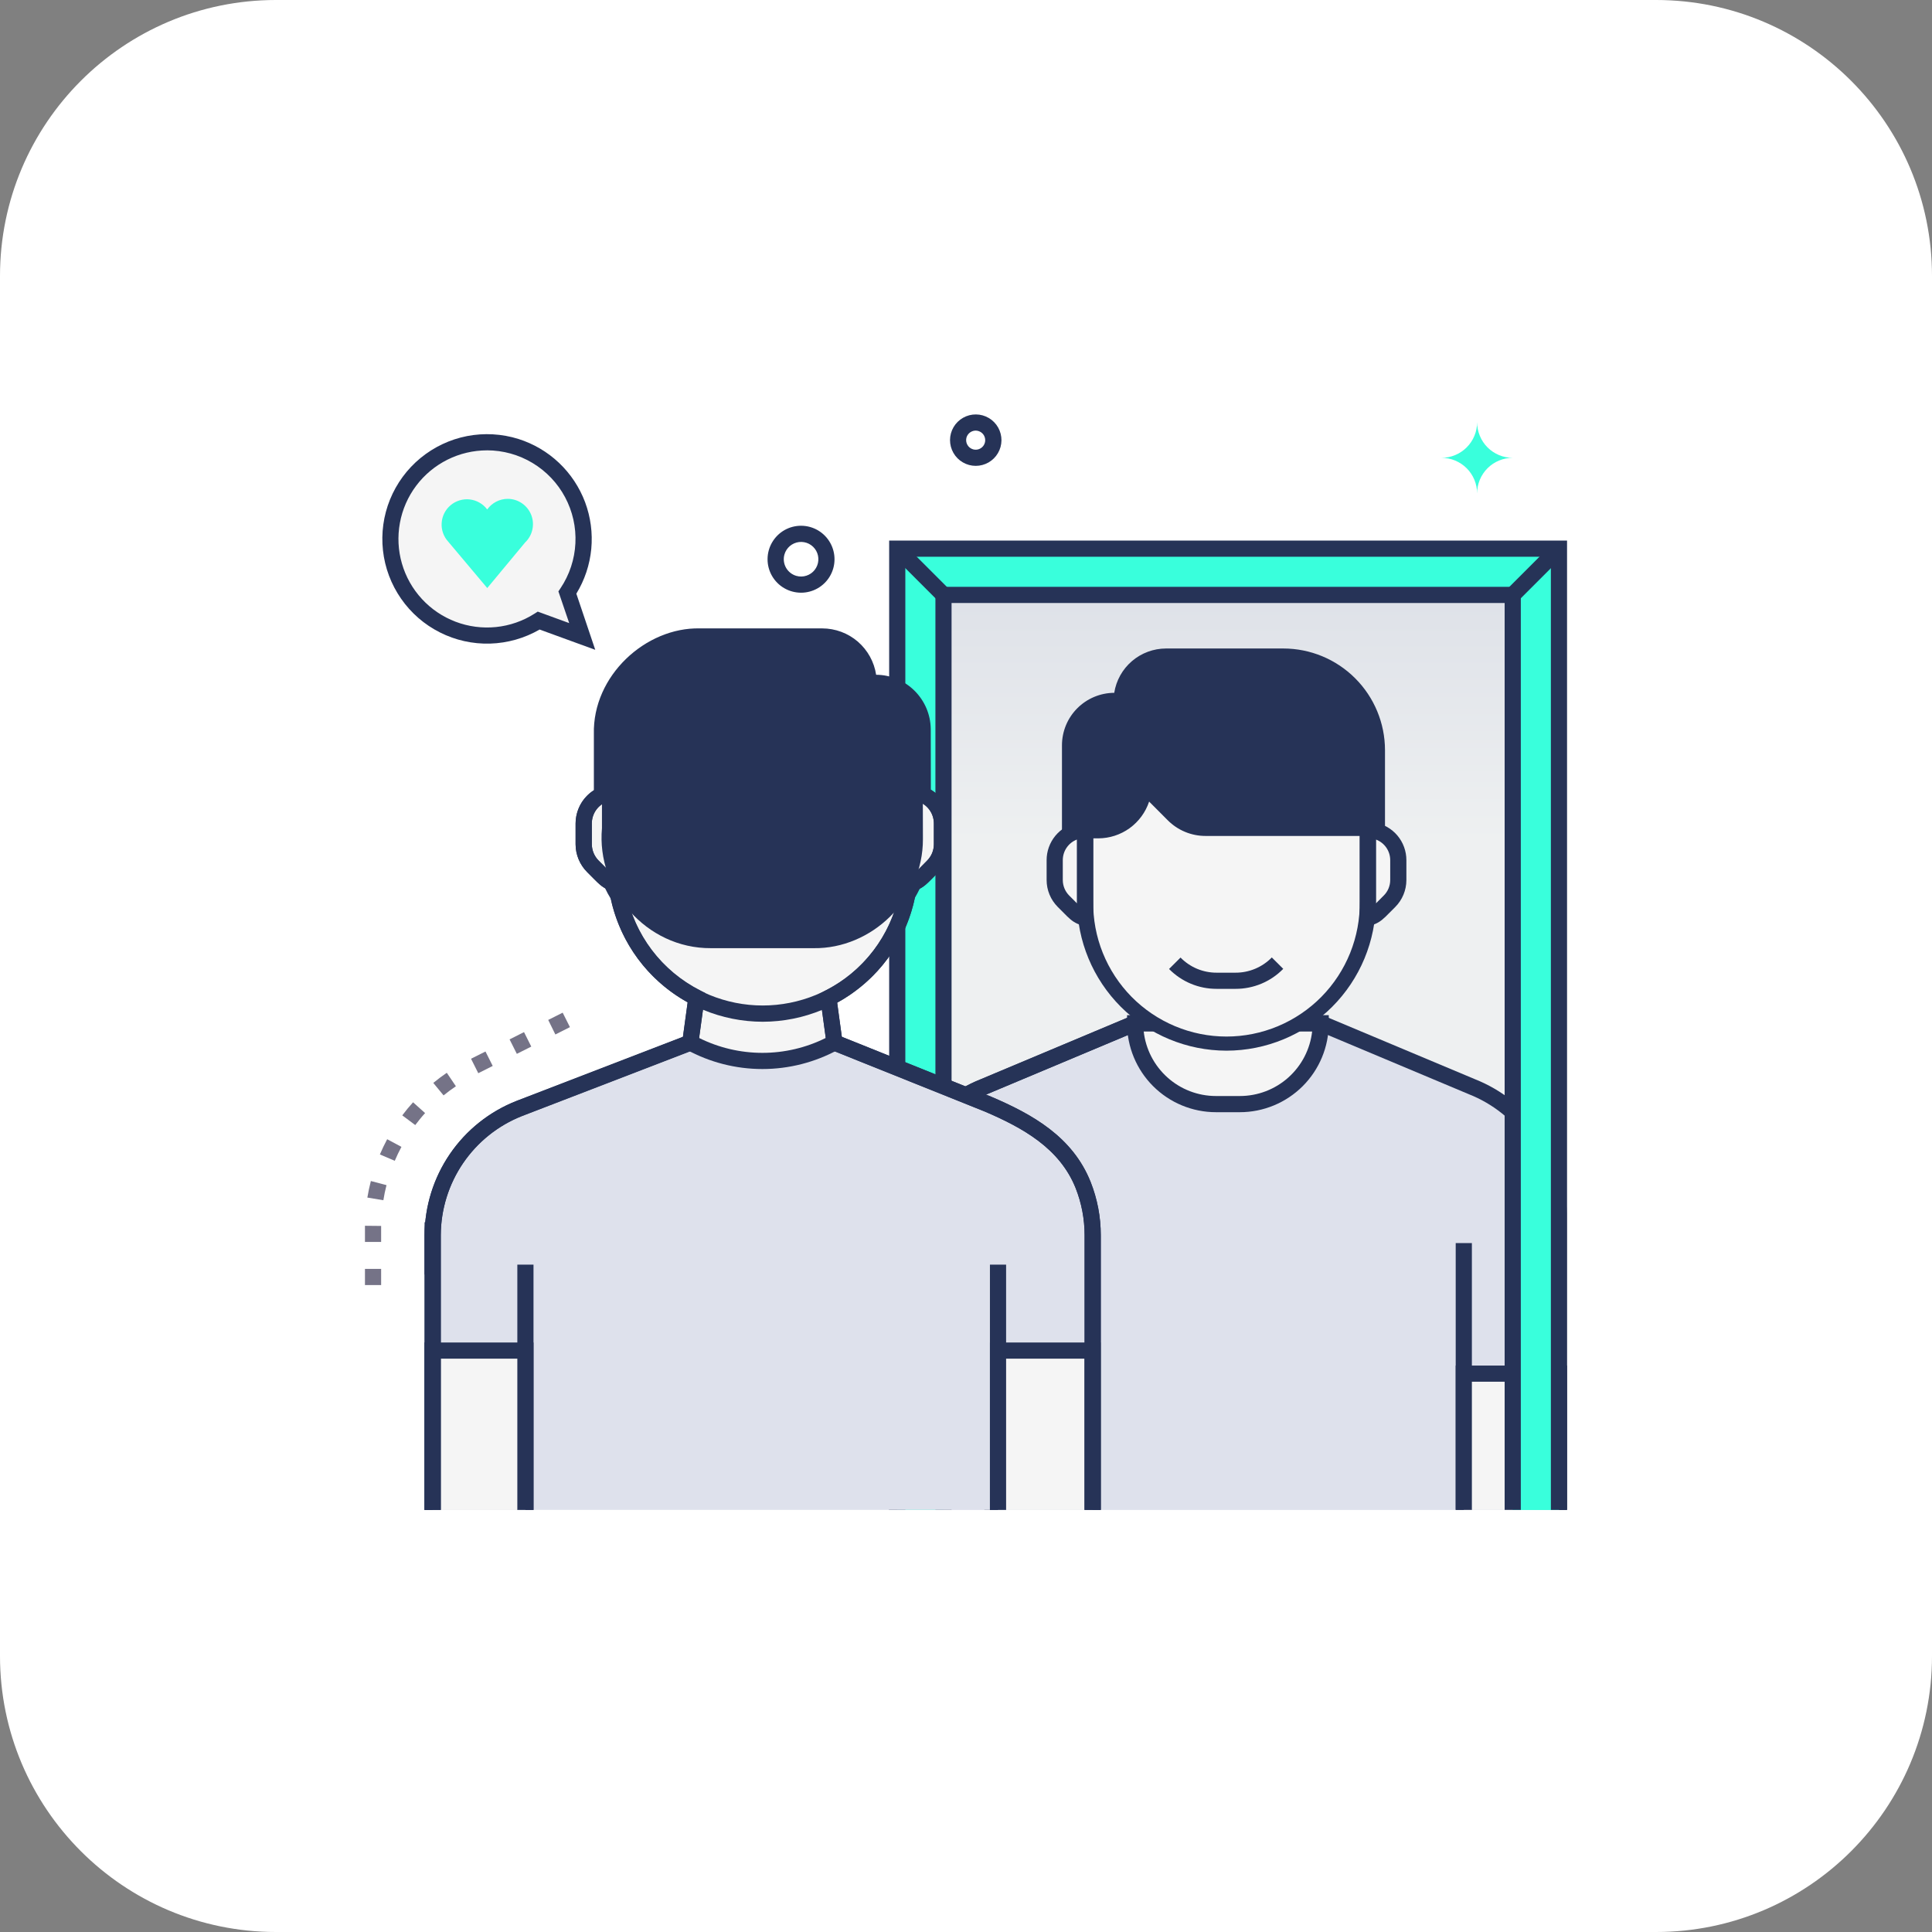 <svg xmlns="http://www.w3.org/2000/svg" width="70" height="70" viewBox="0 0 70 70" fill="none"><rect x="0" y="0" width="70" height="70" fill="#808080" stroke="none"/><path d="M60 0H10C4.477 0 0 4.477 0 10V60C0 65.523 4.477 70 10 70H60C65.523 70 70 65.523 70 60V10C70 4.477 65.523 0 60 0Z" fill="white"></path><path d="M18.696 16.184C19.215 16.348 19.688 16.629 20.079 17.007C20.47 17.385 20.768 17.849 20.948 18.362C21.129 18.875 21.188 19.422 21.121 19.962C21.053 20.501 20.861 21.018 20.56 21.47L21.095 23.06L19.519 22.486C19.021 22.8 18.453 22.984 17.866 23.02C17.279 23.057 16.693 22.945 16.16 22.696C15.628 22.446 15.167 22.066 14.82 21.591C14.473 21.116 14.252 20.562 14.175 19.979C14.099 19.395 14.171 18.802 14.385 18.255C14.598 17.706 14.946 17.221 15.397 16.843C15.847 16.465 16.386 16.206 16.962 16.091C17.539 15.976 18.135 16.008 18.696 16.184Z" fill="#F5F5F5"></path><path d="M21.567 23.544L19.551 22.809C19.005 23.125 18.388 23.3 17.757 23.319C17.127 23.337 16.501 23.198 15.938 22.913C15.374 22.629 14.891 22.209 14.531 21.69C14.171 21.172 13.945 20.572 13.876 19.945C13.806 19.317 13.894 18.683 14.131 18.098C14.369 17.513 14.748 16.997 15.235 16.596C15.723 16.195 16.302 15.921 16.922 15.8C17.541 15.68 18.181 15.716 18.783 15.904C19.333 16.078 19.837 16.374 20.255 16.771C20.674 17.168 20.996 17.655 21.199 18.195C21.401 18.736 21.477 19.315 21.423 19.889C21.368 20.463 21.183 21.018 20.882 21.51L21.567 23.544ZM17.646 16.317C17.148 16.317 16.657 16.433 16.212 16.655C15.767 16.878 15.379 17.2 15.08 17.598C14.781 17.996 14.578 18.458 14.489 18.948C14.399 19.438 14.424 19.942 14.563 20.42C14.701 20.898 14.949 21.337 15.287 21.703C15.625 22.069 16.043 22.351 16.508 22.527C16.974 22.704 17.474 22.769 17.97 22.719C18.465 22.669 18.942 22.504 19.362 22.237L19.484 22.16L20.623 22.576L20.232 21.427L20.312 21.307C20.635 20.824 20.82 20.262 20.848 19.682C20.877 19.102 20.747 18.526 20.473 18.013C20.2 17.501 19.792 17.073 19.294 16.774C18.797 16.475 18.227 16.317 17.646 16.316V16.317Z" fill="#263357"></path><path d="M18.399 18.074C18.253 18.074 18.109 18.109 17.979 18.176C17.849 18.243 17.737 18.34 17.652 18.459C17.578 18.359 17.484 18.275 17.376 18.213C17.268 18.151 17.149 18.111 17.025 18.096C16.901 18.081 16.776 18.092 16.656 18.128C16.537 18.163 16.426 18.222 16.33 18.302C16.234 18.382 16.156 18.48 16.099 18.591C16.043 18.702 16.01 18.824 16.002 18.948C15.994 19.073 16.011 19.197 16.053 19.315C16.095 19.432 16.16 19.54 16.245 19.631L17.654 21.306L19.023 19.658C19.156 19.532 19.248 19.37 19.288 19.191C19.328 19.012 19.314 18.826 19.247 18.655C19.179 18.485 19.063 18.338 18.912 18.235C18.76 18.131 18.582 18.075 18.399 18.074Z" fill="#39FFDC"></path><path d="M54.809 21.555H34.185V54.705H54.809V21.555Z" fill="url(#paint0_linear_4055_1197)"></path><path d="M56.469 43.97V54.706H32.509V43.97C32.51 43.138 32.721 42.32 33.122 41.592C33.524 40.863 34.102 40.248 34.805 39.803C35.293 39.49 35.148 39.584 41.132 37.074H47.855L53.334 39.373C54.258 39.736 55.051 40.368 55.61 41.188C56.169 42.008 56.468 42.977 56.469 43.97Z" fill="#DEE1EC"></path><path d="M41.128 37.075C41.128 37.852 41.437 38.597 41.986 39.146C42.535 39.696 43.281 40.004 44.058 40.004H44.921C45.698 40.004 46.443 39.696 46.992 39.146C47.542 38.597 47.851 37.852 47.851 37.075C47.851 37.065 48.052 37.075 41.128 37.075Z" fill="#DEE1EC"></path><path d="M32.803 54.706H32.217V43.97C32.221 42.92 32.54 41.895 33.132 41.027C33.723 40.16 34.561 39.489 35.537 39.102L41.066 36.781H44.435V37.367H41.187L35.76 39.645C34.891 39.988 34.145 40.583 33.618 41.354C33.091 42.125 32.807 43.036 32.803 43.97V54.706Z" fill="#263357"></path><path d="M53.329 45.039H52.743V54.705H53.329V45.039Z" fill="#263357"></path><path d="M36.251 45.039H35.665V54.705H36.251V45.039Z" fill="#263357"></path><path d="M47.851 37.075C47.851 37.852 47.542 38.597 46.993 39.146C46.443 39.696 45.698 40.004 44.921 40.004H44.058C43.281 40.004 42.536 39.696 41.986 39.146C41.437 38.597 41.128 37.852 41.128 37.075C41.128 37.065 40.927 37.075 47.851 37.075Z" fill="#F5F5F5"></path><path d="M44.921 40.297H44.058C43.203 40.297 42.383 39.957 41.779 39.353C41.175 38.749 40.835 37.929 40.835 37.074V36.781H48.144V37.074C48.144 37.929 47.804 38.749 47.2 39.353C46.595 39.957 45.776 40.297 44.921 40.297ZM41.438 37.367C41.51 38.012 41.817 38.607 42.3 39.039C42.783 39.472 43.409 39.711 44.058 39.711H44.921C45.57 39.711 46.196 39.472 46.679 39.04C47.163 38.607 47.47 38.012 47.542 37.367H41.438Z" fill="#263357"></path><path d="M56.761 54.707H56.175V43.97C56.17 43.037 55.887 42.127 55.361 41.357C54.836 40.587 54.092 39.991 53.225 39.648L47.793 37.367H41.187L35.76 39.645C34.891 39.988 34.146 40.583 33.619 41.354C33.092 42.125 32.807 43.036 32.803 43.97V54.712H32.217V43.97C32.222 42.92 32.541 41.895 33.132 41.028C33.724 40.16 34.561 39.489 35.537 39.102L41.066 36.781H47.91L53.444 39.103C54.42 39.491 55.258 40.161 55.849 41.028C56.441 41.895 56.76 42.919 56.765 43.969L56.761 54.707Z" fill="#263357"></path><path d="M44.438 37.775C43.081 37.775 41.779 37.236 40.818 36.276C39.858 35.317 39.318 34.015 39.316 32.658V30.083C39.307 29.405 39.433 28.731 39.686 28.102C39.939 27.472 40.315 26.899 40.791 26.416C41.268 25.933 41.836 25.549 42.462 25.287C43.088 25.026 43.759 24.891 44.438 24.891C45.117 24.891 45.788 25.026 46.414 25.287C47.041 25.549 47.608 25.933 48.085 26.416C48.561 26.899 48.937 27.472 49.19 28.102C49.443 28.731 49.569 29.405 49.56 30.083V32.658C49.559 34.015 49.019 35.317 48.058 36.276C47.098 37.236 45.796 37.775 44.438 37.775Z" fill="#F5F5F5"></path><path d="M39.316 30.969V30.09H39.102C38.852 30.137 38.627 30.271 38.465 30.467C38.304 30.663 38.216 30.91 38.217 31.164V31.885C38.217 32.028 38.245 32.169 38.299 32.301C38.354 32.433 38.434 32.553 38.535 32.653C38.871 32.99 39.01 33.174 39.329 33.27C39.312 33.047 39.316 33.01 39.316 30.969Z" fill="#F5F5F5"></path><path d="M39.648 33.674C38.838 33.429 38.92 33.457 38.325 32.861C38.197 32.732 38.095 32.58 38.026 32.413C37.956 32.245 37.921 32.065 37.921 31.884V31.163C37.921 30.841 38.033 30.53 38.238 30.281C38.443 30.033 38.728 29.864 39.044 29.804C39.082 29.797 38.995 29.799 39.609 29.799C39.609 33.547 39.599 32.95 39.648 33.674ZM39.023 30.417C38.871 30.474 38.74 30.576 38.648 30.71C38.556 30.843 38.507 31.002 38.507 31.164V31.885C38.507 32.095 38.59 32.297 38.738 32.446L39.023 32.732V30.417Z" fill="#263357"></path><path d="M49.56 30.969V30.09H49.777C50.027 30.137 50.252 30.271 50.414 30.467C50.576 30.663 50.664 30.91 50.663 31.164V31.885C50.663 32.028 50.635 32.169 50.58 32.301C50.525 32.433 50.445 32.553 50.344 32.653C50.008 32.99 49.869 33.174 49.55 33.27C49.565 33.047 49.56 33.01 49.56 30.969Z" fill="#F5F5F5"></path><path d="M49.228 33.675C49.28 32.914 49.267 33.598 49.267 29.801H49.805C50.127 29.856 50.42 30.023 50.631 30.273C50.842 30.524 50.957 30.841 50.956 31.168V31.889C50.955 32.255 50.809 32.606 50.55 32.865C49.956 33.459 50.039 33.43 49.228 33.675ZM49.852 32.732L50.136 32.447C50.21 32.374 50.269 32.286 50.309 32.19C50.349 32.093 50.37 31.99 50.37 31.886V31.165C50.37 31.003 50.321 30.844 50.228 30.71C50.136 30.577 50.005 30.475 49.852 30.418V32.732Z" fill="#263357"></path><path d="M44.438 38.068C43.004 38.066 41.628 37.496 40.613 36.482C39.598 35.468 39.026 34.093 39.023 32.658V30.084C39.014 29.366 39.147 28.654 39.414 27.989C39.682 27.324 40.08 26.718 40.583 26.207C41.087 25.697 41.687 25.292 42.349 25.015C43.011 24.738 43.721 24.596 44.438 24.596C45.155 24.596 45.865 24.738 46.527 25.015C47.189 25.292 47.789 25.697 48.293 26.207C48.796 26.718 49.194 27.324 49.461 27.989C49.729 28.654 49.862 29.366 49.852 30.084V32.658C49.85 34.092 49.279 35.468 48.264 36.482C47.249 37.496 45.873 38.066 44.438 38.068ZM44.438 25.254C43.158 25.256 41.931 25.765 41.025 26.67C40.12 27.576 39.611 28.803 39.609 30.084V32.658C39.6 33.298 39.718 33.933 39.957 34.527C40.196 35.12 40.55 35.661 40.999 36.117C41.448 36.572 41.984 36.934 42.574 37.181C43.164 37.428 43.798 37.556 44.438 37.556C45.078 37.556 45.712 37.428 46.302 37.181C46.892 36.934 47.428 36.572 47.877 36.117C48.326 35.661 48.68 35.12 48.919 34.527C49.157 33.933 49.276 33.298 49.267 32.658V30.084C49.265 28.803 48.756 27.576 47.851 26.671C46.946 25.765 45.719 25.256 44.438 25.254Z" fill="#263357"></path><path d="M41.44 28.436L42.514 29.51C42.822 29.819 43.241 29.992 43.678 29.992H49.889V27.178C49.889 26.733 49.801 26.292 49.631 25.881C49.461 25.47 49.211 25.096 48.896 24.781C48.582 24.467 48.208 24.217 47.797 24.047C47.386 23.877 46.945 23.789 46.5 23.789H42.252C41.826 23.789 41.417 23.959 41.116 24.26C40.815 24.561 40.646 24.97 40.645 25.395H40.377C39.951 25.395 39.542 25.565 39.24 25.866C38.939 26.168 38.77 26.577 38.77 27.003V30.082H39.793C40.23 30.082 40.648 29.909 40.957 29.6C41.266 29.291 41.44 28.872 41.44 28.436Z" fill="#263357"></path><path d="M39.793 30.375H38.477V27.003C38.477 26.5 38.677 26.018 39.032 25.662C39.387 25.306 39.868 25.105 40.371 25.102C40.441 24.655 40.669 24.248 41.013 23.953C41.357 23.659 41.795 23.497 42.248 23.496H46.499C47.475 23.497 48.411 23.885 49.101 24.576C49.791 25.266 50.18 26.202 50.181 27.178V30.288H43.677C43.423 30.288 43.171 30.238 42.936 30.14C42.702 30.043 42.489 29.9 42.31 29.72L41.635 29.043C41.506 29.43 41.259 29.767 40.929 30.006C40.598 30.245 40.201 30.374 39.793 30.375ZM39.062 29.789H39.793C40.152 29.788 40.496 29.646 40.749 29.392C41.003 29.138 41.146 28.794 41.147 28.436V27.729L42.724 29.306C42.849 29.432 42.998 29.532 43.162 29.6C43.327 29.668 43.503 29.703 43.681 29.702H49.599V27.178C49.598 26.357 49.271 25.57 48.691 24.99C48.11 24.41 47.324 24.083 46.503 24.082H42.252C41.904 24.082 41.57 24.221 41.324 24.467C41.077 24.713 40.939 25.047 40.938 25.395V25.689H40.377C40.029 25.689 39.694 25.828 39.448 26.074C39.202 26.32 39.063 26.654 39.062 27.003V29.789Z" fill="#263357"></path><path d="M44.766 35.828H44.082C43.761 35.829 43.443 35.766 43.147 35.642C42.851 35.519 42.583 35.337 42.357 35.108L42.773 34.694C42.943 34.868 43.147 35.007 43.372 35.101C43.597 35.195 43.838 35.243 44.082 35.242H44.766C45.011 35.243 45.253 35.194 45.479 35.099C45.705 35.004 45.909 34.865 46.08 34.69L46.494 35.103C46.269 35.334 46 35.516 45.703 35.641C45.406 35.765 45.087 35.829 44.766 35.828Z" fill="#263357"></path><path d="M35.958 49.77H32.51V54.705H35.958V49.77Z" fill="#F5F5F5"></path><path d="M36.251 54.705H35.665V50.062H32.803V54.705H32.217V49.477H36.251V54.705Z" fill="#263357"></path><path d="M56.484 49.77H53.036V54.705H56.484V49.77Z" fill="#F5F5F5"></path><path d="M56.777 54.705H56.191V50.062H53.329V54.705H52.743V49.477H56.777V54.705Z" fill="#263357"></path><path d="M56.484 19.879V54.706H54.809V21.555H34.185V54.706H32.509V19.879H56.484Z" fill="#39FFDC"></path><path d="M56.484 19.879V54.706H54.81V21.555H34.185V54.706H32.509V19.879H56.484Z" fill="#39FFDC"></path><path d="M32.716 19.672L32.302 20.086L33.977 21.761L34.391 21.347L32.716 19.672Z" fill="#263357"></path><path d="M56.277 19.672L54.602 21.348L55.016 21.762L56.691 20.087L56.277 19.672Z" fill="#263357"></path><path d="M55.102 54.706H54.516V21.848H34.477V54.706H33.892V21.262H55.102V54.706Z" fill="#263357"></path><path d="M56.777 54.706H56.191V20.172H32.802V54.706H32.216V19.586H56.777V54.706Z" fill="#263357"></path><path d="M15.969 44.285H15.383V46.179H15.969V44.285Z" fill="#263357"></path><path d="M19.037 48.934H15.676V54.707H19.037V48.934Z" fill="#F5F5F5"></path><path d="M19.33 54.707H18.744V49.227H15.969V54.707H15.383V48.641H19.33V54.707Z" fill="#263357"></path><path d="M39.59 44.751V54.706H15.676V44.751C15.676 43.761 15.975 42.793 16.533 41.975C17.091 41.157 17.884 40.527 18.806 40.166L25.012 37.775H30.233L35.8 40.008C37.362 40.674 38.654 41.457 39.242 42.938C39.472 43.515 39.59 44.13 39.59 44.751Z" fill="#DEE1EC"></path><path d="M36.453 45.82H35.867V54.706H36.453V45.82Z" fill="#263357"></path><path d="M19.33 45.82H18.744V54.706H19.33V45.82Z" fill="#263357"></path><path d="M39.883 54.707H39.297V44.752C39.297 44.168 39.187 43.589 38.972 43.046C38.393 41.6 37.051 40.861 35.684 40.275L30.139 38.052L27.633 37.28L25.11 38.053L18.911 40.44C18.046 40.782 17.304 41.376 16.779 42.145C16.255 42.914 15.973 43.822 15.969 44.752V54.707H15.383V44.752C15.388 43.703 15.707 42.68 16.299 41.814C16.89 40.947 17.728 40.279 18.703 39.893L24.93 37.496L27.635 36.668L30.347 37.504L35.913 39.735C37.402 40.371 38.866 41.184 39.52 42.829C39.761 43.441 39.885 44.094 39.883 44.752V54.707Z" fill="#263357"></path><path d="M30.233 37.775C29.432 38.211 28.535 38.44 27.623 38.44C26.71 38.44 25.813 38.211 25.012 37.775C25.021 37.775 24.991 37.921 25.571 33.674H29.673C29.951 35.704 30.233 37.787 30.233 37.775Z" fill="#F5F5F5"></path><path d="M24.871 38.029L24.693 37.932L25.315 33.375H29.93L30.551 37.932L30.374 38.029C29.53 38.491 28.584 38.733 27.623 38.733C26.661 38.733 25.715 38.491 24.871 38.029ZM25.329 37.607C26.042 37.962 26.828 38.147 27.624 38.147C28.42 38.147 29.206 37.962 29.919 37.607L29.422 33.962H25.826L25.329 37.607Z" fill="#263357"></path><path d="M27.635 36.727C26.934 36.727 26.239 36.588 25.592 36.32C24.944 36.052 24.356 35.658 23.86 35.162C23.364 34.666 22.971 34.078 22.703 33.43C22.435 32.782 22.297 32.088 22.298 31.387V28.712C22.298 28.011 22.436 27.317 22.704 26.67C22.972 26.022 23.365 25.434 23.861 24.938C24.357 24.443 24.945 24.049 25.592 23.781C26.24 23.513 26.934 23.375 27.635 23.375C28.336 23.375 29.03 23.513 29.677 23.781C30.325 24.049 30.913 24.443 31.409 24.938C31.904 25.434 32.297 26.022 32.565 26.67C32.834 27.317 32.972 28.011 32.972 28.712V31.387C32.972 32.088 32.834 32.782 32.566 33.43C32.298 34.078 31.905 34.666 31.41 35.162C30.914 35.658 30.326 36.052 29.678 36.32C29.03 36.588 28.336 36.727 27.635 36.727Z" fill="#F5F5F5"></path><path d="M27.635 37.02C26.142 37.018 24.71 36.424 23.654 35.368C22.599 34.312 22.006 32.88 22.005 31.387V28.712C22.005 27.219 22.598 25.787 23.654 24.731C24.71 23.675 26.142 23.082 27.635 23.082C29.128 23.082 30.56 23.675 31.616 24.731C32.672 25.787 33.265 27.219 33.265 28.712V31.387C33.264 32.88 32.671 34.312 31.615 35.368C30.559 36.424 29.128 37.018 27.635 37.02ZM27.635 23.668C26.297 23.669 25.015 24.201 24.07 25.147C23.124 26.093 22.592 27.375 22.591 28.712V31.387C22.591 32.049 22.721 32.705 22.975 33.317C23.228 33.929 23.6 34.485 24.068 34.953C24.537 35.422 25.093 35.793 25.704 36.047C26.317 36.3 26.972 36.431 27.635 36.431C28.297 36.431 28.953 36.3 29.565 36.047C30.177 35.793 30.733 35.422 31.201 34.953C31.67 34.485 32.041 33.929 32.295 33.317C32.548 32.705 32.679 32.049 32.679 31.387V28.712C32.676 27.375 32.144 26.094 31.198 25.149C30.253 24.205 28.971 23.673 27.635 23.672V23.668Z" fill="#263357"></path><path d="M34.129 29.839V30.59C34.129 30.739 34.1 30.886 34.043 31.024C33.986 31.162 33.902 31.287 33.797 31.392L33.438 31.754C33.305 31.886 33.143 31.983 32.964 32.037C32.98 31.779 32.975 31.827 32.975 28.703C33.125 28.701 33.275 28.728 33.415 28.784C33.555 28.84 33.682 28.924 33.79 29.029C33.897 29.135 33.983 29.261 34.041 29.4C34.099 29.539 34.129 29.688 34.129 29.839Z" fill="#F5F5F5"></path><path d="M22.305 32.034C22.129 31.98 21.969 31.884 21.839 31.754L21.477 31.392C21.372 31.286 21.289 31.161 21.232 31.024C21.175 30.886 21.145 30.739 21.145 30.59V29.839C21.145 29.689 21.175 29.54 21.233 29.401C21.291 29.262 21.375 29.137 21.482 29.031C21.589 28.925 21.716 28.842 21.855 28.786C21.995 28.729 22.144 28.701 22.294 28.703C22.297 31.955 22.293 31.8 22.305 32.034Z" fill="#F5F5F5"></path><path d="M32.642 32.438C32.694 31.628 32.679 32.319 32.679 28.41H32.994C33.373 28.411 33.736 28.561 34.004 28.829C34.271 29.097 34.422 29.46 34.422 29.839V30.59C34.421 30.969 34.271 31.332 34.003 31.6C33.392 32.213 33.468 32.191 32.642 32.438ZM33.265 29.043V31.512L33.589 31.186C33.667 31.108 33.729 31.016 33.772 30.914C33.814 30.812 33.836 30.702 33.836 30.592V29.841C33.836 29.665 33.781 29.493 33.678 29.35C33.576 29.207 33.431 29.1 33.265 29.043Z" fill="#263357"></path><path d="M22.628 32.438C21.809 32.188 21.887 32.214 21.273 31.599C21.006 31.331 20.855 30.968 20.855 30.59V29.839C20.856 29.46 21.006 29.097 21.274 28.829C21.541 28.561 21.904 28.411 22.283 28.41H22.59C22.59 32.333 22.578 31.667 22.628 32.438ZM22.004 29.043C21.84 29.101 21.697 29.209 21.596 29.351C21.496 29.493 21.442 29.663 21.441 29.838V30.589C21.442 30.811 21.53 31.025 21.686 31.183L22.004 31.501V29.043Z" fill="#263357"></path><path d="M33.43 26.419C33.401 25.547 32.746 24.759 31.751 24.741H31.471C31.471 24.52 31.428 24.302 31.343 24.098C31.259 23.894 31.135 23.709 30.979 23.553C30.823 23.397 30.638 23.273 30.434 23.189C30.23 23.105 30.012 23.061 29.791 23.061H25.351C23.547 23.018 21.762 24.654 21.81 26.602V30.012C21.61 32.229 23.396 34.368 25.761 34.354H29.486C31.57 34.38 33.446 32.602 33.439 30.402L33.43 26.419Z" fill="#263357"></path><path d="M19.037 48.934H15.676V54.707H19.037V48.934Z" fill="#F5F5F5"></path><path d="M19.33 54.707H18.744V49.227H15.969V54.707H15.383V48.641H19.33V54.707Z" fill="#263357"></path><path d="M39.585 48.934H36.16V54.707H39.585V48.934Z" fill="#F5F5F5"></path><path d="M39.878 54.707H39.292V49.227H36.453V54.707H35.867V48.641H39.878V54.707Z" fill="#263357"></path><path d="M13.809 46.56H13.223V45.975H13.809V46.56ZM13.809 44.998H13.223V44.412L13.809 44.418V44.998ZM13.89 43.487L13.31 43.39C13.344 43.19 13.386 42.988 13.437 42.791L14.004 42.94C13.958 43.119 13.919 43.302 13.89 43.487ZM14.303 42.058L13.764 41.828C13.843 41.641 13.933 41.455 14.028 41.276L14.545 41.553C14.457 41.717 14.376 41.886 14.303 42.058ZM15.045 40.763L14.575 40.412C14.697 40.249 14.827 40.09 14.966 39.938L15.402 40.329C15.273 40.47 15.156 40.618 15.045 40.763ZM16.071 39.688L15.699 39.236C15.856 39.107 16.02 38.983 16.188 38.869L16.518 39.357C16.365 39.459 16.215 39.572 16.071 39.688ZM17.329 38.884L17.066 38.36L17.59 38.098L17.852 38.621L17.329 38.884ZM18.726 38.183L18.463 37.659L18.986 37.395L19.249 37.92L18.726 38.183ZM20.122 37.481L19.863 36.954L20.387 36.691L20.65 37.215L20.122 37.481Z" fill="#757387"></path><path d="M29.023 21.475C28.809 21.474 28.599 21.418 28.415 21.311C28.23 21.204 28.077 21.05 27.97 20.864C27.864 20.679 27.809 20.469 27.81 20.256C27.811 20.042 27.869 19.832 27.977 19.648C28.085 19.464 28.239 19.312 28.425 19.206C28.611 19.101 28.821 19.047 29.035 19.049C29.248 19.051 29.458 19.109 29.641 19.218C29.825 19.327 29.977 19.483 30.081 19.669C30.185 19.854 30.238 20.062 30.236 20.274C30.235 20.485 30.177 20.693 30.07 20.876C29.963 21.058 29.81 21.21 29.626 21.315C29.442 21.42 29.234 21.475 29.023 21.475ZM28.854 20.865C28.973 20.899 29.1 20.897 29.218 20.858C29.336 20.82 29.44 20.748 29.516 20.651C29.593 20.553 29.64 20.435 29.649 20.312C29.659 20.188 29.632 20.064 29.572 19.956C29.511 19.848 29.42 19.76 29.309 19.703C29.199 19.647 29.074 19.625 28.951 19.639C28.828 19.654 28.712 19.705 28.617 19.785C28.523 19.866 28.455 19.972 28.421 20.092C28.376 20.252 28.397 20.423 28.478 20.568C28.559 20.712 28.694 20.82 28.854 20.865Z" fill="#263357"></path><path d="M35.353 16.879C35.189 16.879 35.028 16.836 34.886 16.753C34.744 16.671 34.626 16.553 34.545 16.411C34.463 16.268 34.421 16.107 34.421 15.943C34.422 15.779 34.466 15.618 34.549 15.476C34.632 15.335 34.751 15.218 34.894 15.137C35.036 15.056 35.198 15.014 35.362 15.016C35.526 15.017 35.687 15.062 35.828 15.146C35.969 15.229 36.086 15.349 36.166 15.492C36.245 15.634 36.286 15.794 36.285 15.956C36.283 16.119 36.239 16.278 36.157 16.418C36.075 16.558 35.957 16.675 35.816 16.756C35.675 16.836 35.516 16.879 35.353 16.879ZM35.256 16.28C35.322 16.299 35.392 16.298 35.457 16.277C35.522 16.256 35.579 16.216 35.622 16.162C35.664 16.108 35.69 16.043 35.695 15.975C35.7 15.907 35.685 15.839 35.652 15.779C35.619 15.719 35.568 15.671 35.507 15.64C35.446 15.609 35.377 15.596 35.309 15.604C35.242 15.613 35.178 15.641 35.126 15.685C35.074 15.73 35.036 15.789 35.017 15.854C34.993 15.943 35.005 16.037 35.049 16.116C35.094 16.196 35.168 16.255 35.256 16.28Z" fill="#263357"></path><path d="M52.227 16.588C52.397 16.588 52.565 16.621 52.721 16.686C52.878 16.751 53.02 16.846 53.14 16.965C53.26 17.085 53.355 17.227 53.42 17.384C53.485 17.541 53.519 17.708 53.519 17.878C53.518 17.708 53.551 17.541 53.616 17.384C53.681 17.227 53.776 17.085 53.896 16.965C54.016 16.845 54.158 16.75 54.315 16.686C54.471 16.621 54.639 16.588 54.809 16.588C54.639 16.588 54.471 16.555 54.315 16.49C54.158 16.425 54.016 16.33 53.896 16.21C53.776 16.09 53.681 15.947 53.617 15.791C53.552 15.634 53.518 15.466 53.519 15.297C53.519 15.639 53.383 15.968 53.14 16.21C52.898 16.452 52.57 16.588 52.227 16.588Z" fill="#39FFDC"></path><path d="M39.883 54.706H39.297V44.751C39.297 44.167 39.187 43.588 38.972 43.045C38.393 41.599 37.051 40.86 35.684 40.274L29.97 37.982L29.698 35.998L29.887 35.9C30.575 35.554 31.175 35.056 31.642 34.443C32.11 33.83 32.431 33.12 32.583 32.364C32.584 32.328 32.597 32.294 32.62 32.267C32.718 32.103 32.804 31.934 32.879 31.759C33.172 31.628 33.115 31.661 33.589 31.181C33.667 31.103 33.729 31.01 33.772 30.908C33.814 30.806 33.836 30.696 33.836 30.586V29.835C33.837 29.668 33.789 29.505 33.697 29.366C33.605 29.227 33.475 29.118 33.321 29.054L33.143 28.978L33.137 26.41C33.114 25.753 32.619 25.037 31.746 25.024H31.178V24.731C31.177 24.364 31.031 24.011 30.771 23.751C30.511 23.491 30.159 23.345 29.791 23.345H25.351C23.69 23.308 22.059 24.815 22.102 26.586V28.987L21.933 29.065C21.787 29.133 21.663 29.241 21.577 29.377C21.49 29.513 21.444 29.67 21.444 29.831V30.582C21.445 30.804 21.533 31.018 21.689 31.176C22.153 31.64 22.098 31.609 22.373 31.744C22.46 31.948 22.564 32.144 22.684 32.33C22.832 33.087 23.151 33.8 23.616 34.416C24.08 35.031 24.68 35.532 25.367 35.882L25.554 35.979L25.281 37.977L18.914 40.43C18.049 40.773 17.307 41.367 16.782 42.135C16.258 42.904 15.976 43.812 15.972 44.742V54.706H15.386V44.751C15.391 43.702 15.71 42.679 16.301 41.812C16.893 40.947 17.731 40.277 18.706 39.892L24.746 37.564L24.916 36.319C24.211 35.927 23.597 35.388 23.116 34.74C22.635 34.092 22.298 33.348 22.127 32.559C22.052 32.435 21.983 32.309 21.922 32.18C21.727 32.064 21.668 31.993 21.273 31.594C21.006 31.326 20.855 30.963 20.855 30.585V29.834C20.856 29.594 20.917 29.358 21.032 29.147C21.148 28.937 21.314 28.759 21.517 28.63V26.602C21.464 24.478 23.401 22.723 25.357 22.768H29.791C30.264 22.769 30.721 22.938 31.079 23.246C31.437 23.555 31.673 23.981 31.744 24.448C32.265 24.451 32.763 24.658 33.133 25.024C33.503 25.39 33.715 25.887 33.723 26.407L33.727 28.612C33.94 28.739 34.115 28.919 34.237 29.134C34.358 29.349 34.422 29.592 34.422 29.839V30.59C34.421 30.968 34.271 31.332 34.003 31.599C33.631 31.973 33.548 32.076 33.324 32.2C33.27 32.311 33.211 32.422 33.148 32.529C32.98 33.328 32.641 34.081 32.156 34.737C31.669 35.394 31.047 35.937 30.332 36.33L30.501 37.565L35.905 39.733C37.395 40.369 38.858 41.181 39.512 42.827C39.756 43.439 39.882 44.092 39.883 44.751V54.706Z" fill="#263357"></path><defs><linearGradient id="paint0_linear_4055_1197" x1="44.497" y1="10.157" x2="44.497" y2="30.49" gradientUnits="userSpaceOnUse"><stop stop-color="#CACFDD"></stop><stop offset="1" stop-color="#EEF0F1"></stop></linearGradient></defs></svg>